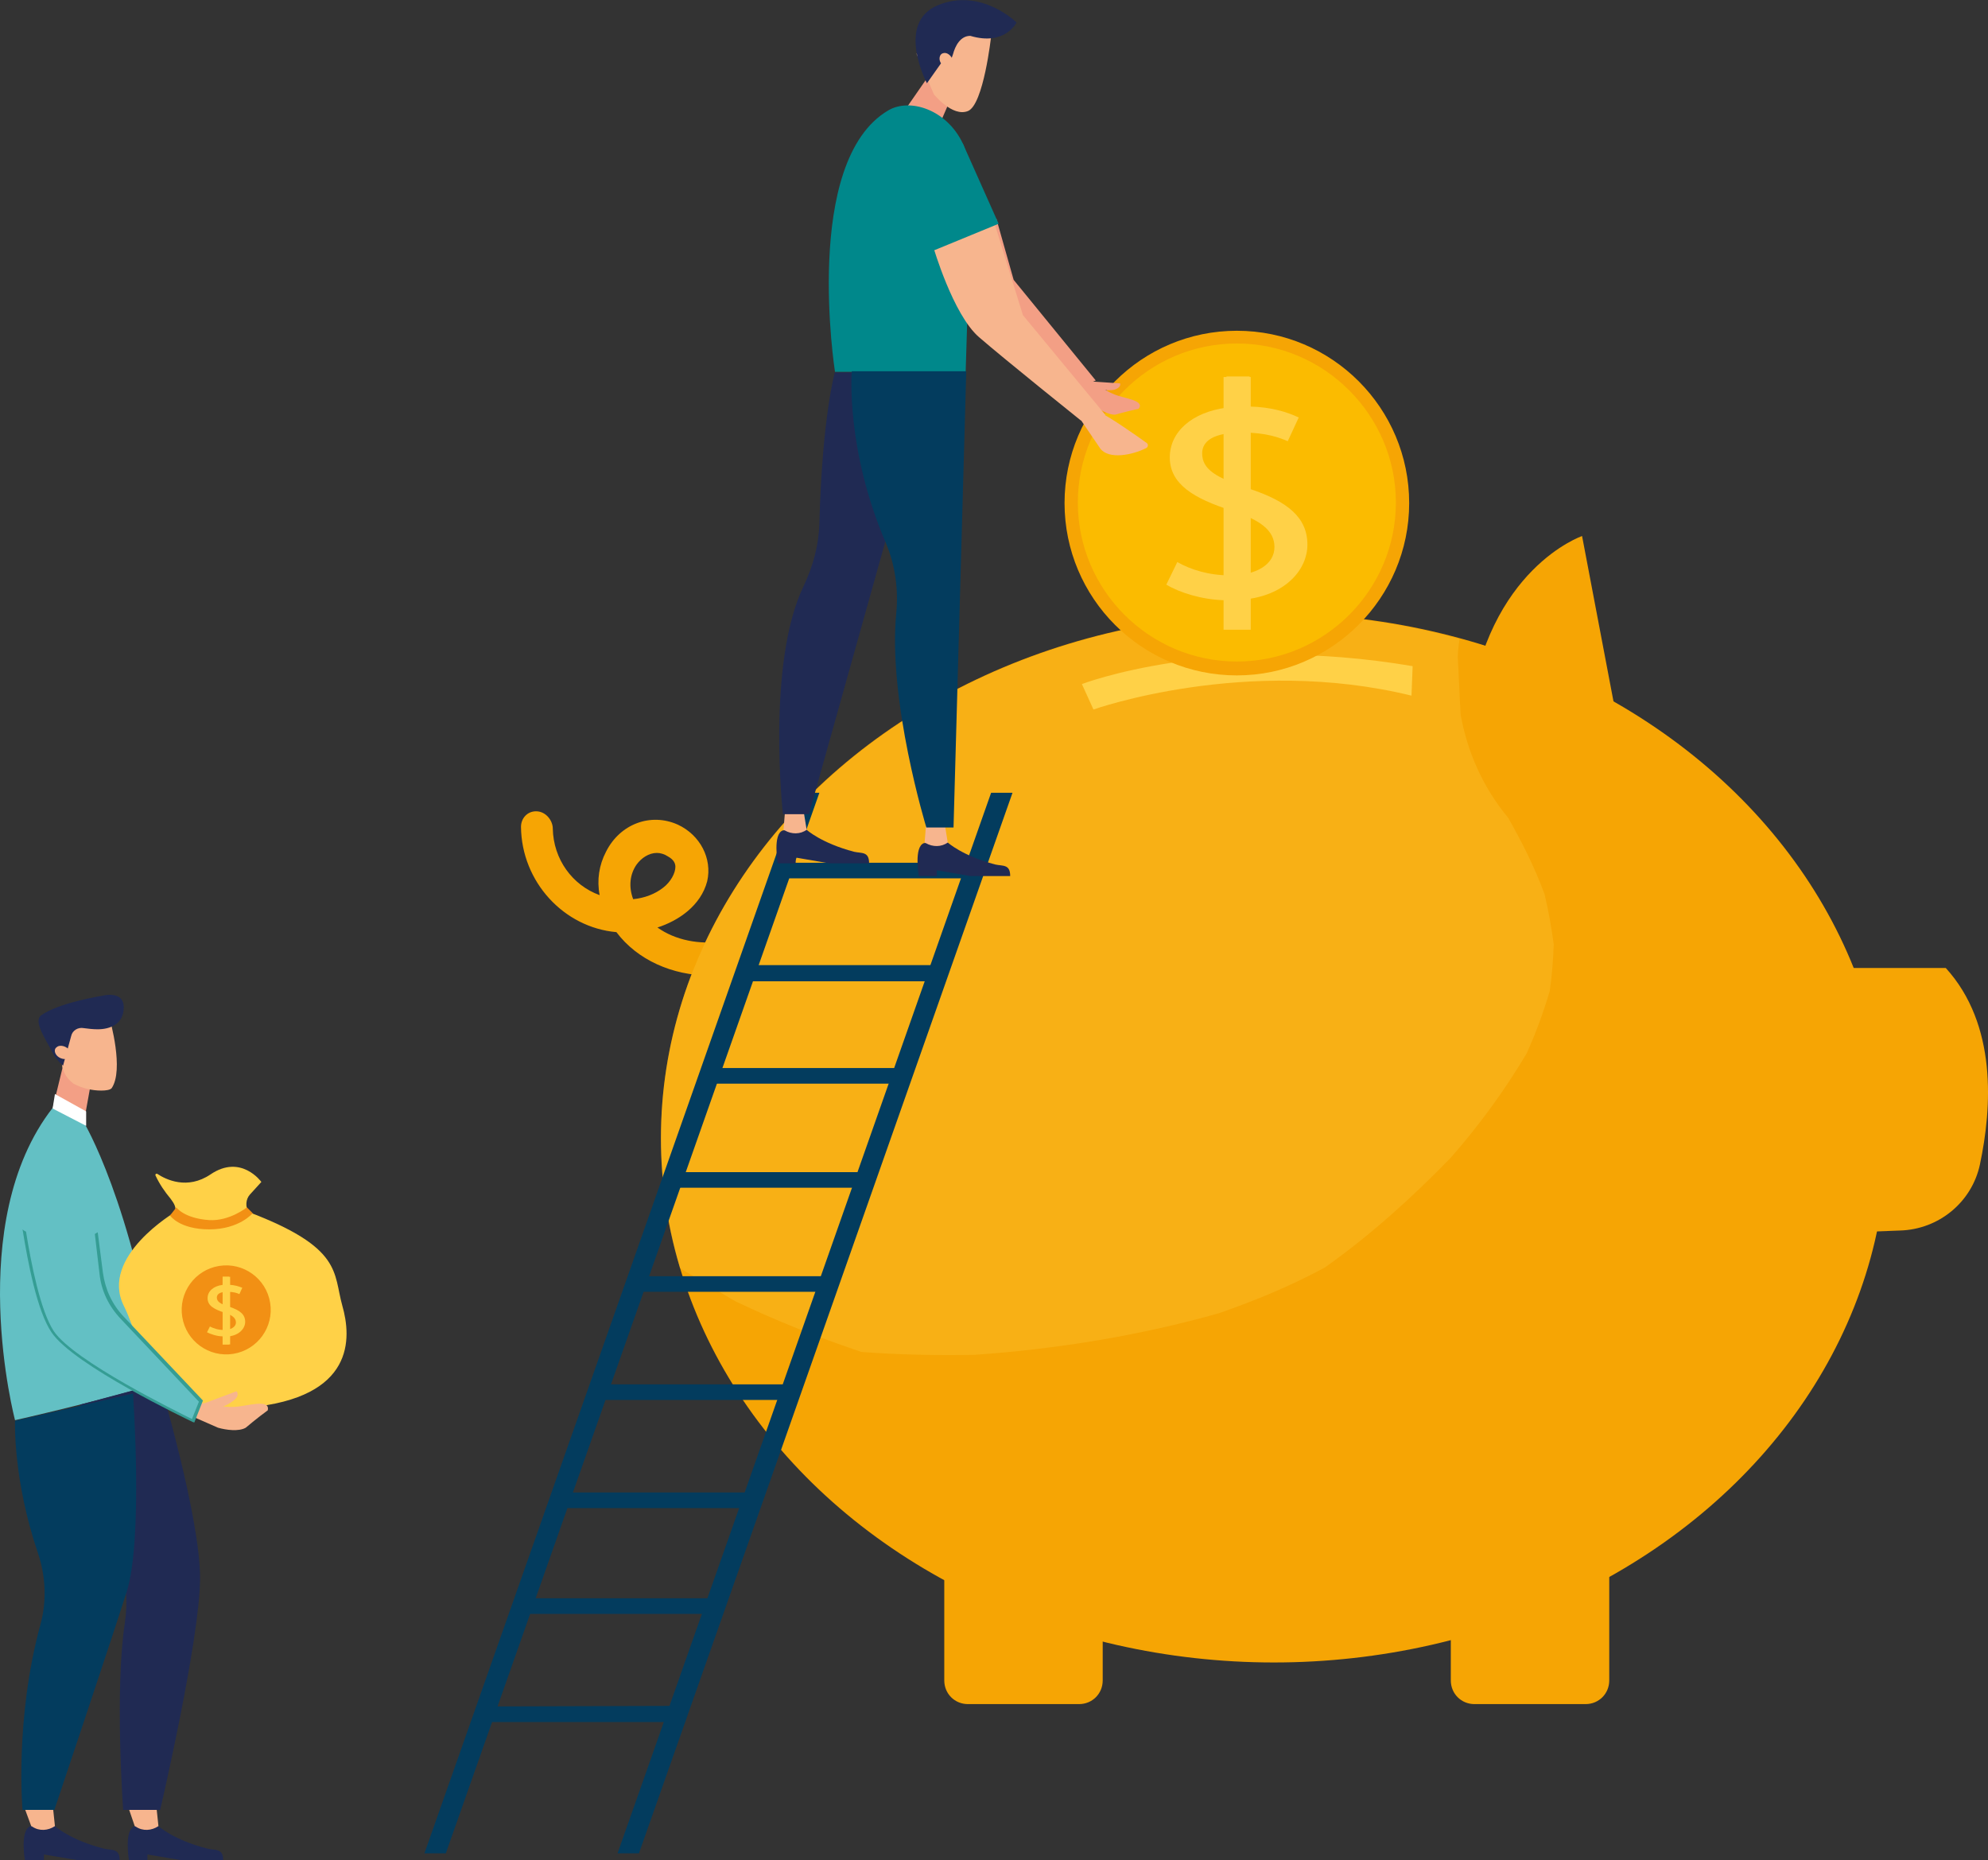 <?xml version="1.0" encoding="utf-8"?>
<!-- Generator: Adobe Illustrator 24.1.0, SVG Export Plug-In . SVG Version: 6.00 Build 0)  -->
<svg version="1.1" id="レイヤー_1" xmlns="http://www.w3.org/2000/svg" xmlns:xlink="http://www.w3.org/1999/xlink" x="0px"
	 y="0px" viewBox="0 0 343.8 321.7" style="enable-background:new 0 0 343.8 321.7;" xml:space="preserve">
<rect x="0" y="0" width="343.8" height="321.7" fill="#333333" stroke="none"/>
<style type="text/css">
	.st0{fill:#202A53;}
	.st1{fill:#F7B58E;}
	.st2{fill:#F39F85;}
	.st3{fill:#63C0C4;}
	.st4{fill:#033C5E;}
	.st5{fill:#FFD147;}
	.st6{fill:#359D94;}
	.st7{fill:#F29014;}
	.st8{fill:#FFFFFF;}
	.st9{fill:#F6A504;}
	.st10{opacity:0.26;fill:#FFD147;}
	.st11{fill:#FBBB00;}
	.st12{fill:#00888B;}
</style>
<g>
	<g>
		<g>
			<g>
				<path class="st0" d="M27.4,315.8c0,0,2.6,2.4,8.5,3.9c1.3,0.3,2.7-0.1,2.7,2c-2.8,0-7.2,0-7.2,0l-5.9-1v1h-3.2
					c0,0-0.9-5.3,1-5.9C24.9,315.8,27.4,315.8,27.4,315.8z"/>
				<path class="st1" d="M27,312l0.4,3.8l0,0c-1.2,0.8-2.7,0.9-3.9,0.1l-0.2-0.1l-1.3-3.8H27z"/>
			</g>
			<g>
				<path class="st0" d="M9.5,315.8c0,0,2.6,2.4,8.5,3.9c1.3,0.3,2.7-0.1,2.7,2c-2.8,0-7.2,0-7.2,0l-5.9-1v1H4.3c0,0-0.9-5.3,1-5.9
					C7,315.8,9.5,315.8,9.5,315.8z"/>
				<path class="st1" d="M9.1,312l0.4,3.8l0,0c-1.2,0.8-2.7,0.9-3.9,0.1l-0.2-0.1L4,312H9.1z"/>
			</g>
			<g>
				<polygon class="st2" points="15.6,188 14.5,194.1 9.1,191.7 10.9,184.3 				"/>
				<g>
					<path class="st1" d="M17.5,188.6c0.8,0,1.5-0.1,1.8-0.4c2.2-3.2-0.3-11.9-0.3-11.9l-3.5-1.5l-4.5,2.8l-0.3,5.8
						c-0.1,1.6,0.7,3,2,4l0,0C14.2,188.2,15.9,188.6,17.5,188.6z"/>
				</g>
				<path class="st0" d="M12.3,179.2c0.2-1,1.2-1.6,2.2-1.4c0.7,0.1,1.6,0.2,2.4,0.2c2,0,4.5-0.8,4.5-3.8c0-3-3.7-2-3.7-2
					s-7.6,1.2-10.6,3.4c-1.4,1.1,1,4.4,1.8,6.1c0.5,1,1.2,1.9,2,2.6l0,0L12.3,179.2z"/>
				<path class="st1" d="M9.8,181.1c0.4-0.4,1.3-0.3,1.9,0.2c0.6,0.5,0.7,1.2,0.2,1.6c-0.4,0.4-1.3,0.3-1.9-0.2
					C9.4,182.2,9.3,181.4,9.8,181.1z"/>
			</g>
			<path class="st3" d="M14.5,194.1c0,0,8.3,13.6,13.2,45c-10,3.1-25.1,6.5-25.1,6.5s-9-34.1,6.5-54
				C12.3,191.7,14.5,194.1,14.5,194.1z"/>
			<path class="st0" d="M27.7,239.2c0,0,6.9,23.2,6.9,33.7c0,10.5-6.9,40.1-6.9,40.1h-6.4c0,0-1.5-20.7,0.3-32.4
				c0.5-3.4,0.3-6.9-0.7-10.2c-3.4-11.7-7-27.5-7-27.5L27.7,239.2z"/>
			<path class="st4" d="M23,241c0,0,1.8,25.2-1.1,34.3c-2.9,9.1-12.5,37.7-12.5,37.7H3.9c0,0-1.4-15.6,3.1-32.1
				c1.1-4,0.9-8.3-0.4-12.2c-4.4-12.9-4-23-4-23L23,241z"/>
			<path class="st5" d="M43,209.6c16.3,6.2,14.6,10.5,16.2,16.2c1.6,5.6,2.2,15.9-16.2,17.6c-18.4,1.7-17.4-9.1-21.6-17.6
				c-4.2-8.5,8.9-16.2,8.9-16.2S37.5,212.3,43,209.6z"/>
			<g>
				<path class="st1" d="M37,242.7c0.3,0.2,1.3,0.7,3.6,0.6c2-0.1,6.2-1.5,5.7,0.6c-1.8,1.3-3.8,3-3.8,3c-1.2,0.7-3.4,0.4-4.8,0
					l-4.1-1.8c0,0-0.6-2.1-0.6-2.2l0.8-0.5C34.8,242.7,35.9,242.8,37,242.7z"/>
				<path class="st1" d="M37.8,243.5c0,0,0.1,0.1,0.3,0.2c-0.3,0.1-0.5,0.3-0.7,0.5c-1.1,0.2-2.1,0.4-3.2,0.5c0-0.6,0-1.5,0-1.6
					l6.7-2.5c0,0,0.7,0.7-0.5,1.6C39.1,243.2,37.8,243.5,37.8,243.5z"/>
			</g>
			<path class="st3" d="M15.6,205l1.8,15.1c0.4,2.9,1.6,5.7,3.7,7.8l13.6,14.4l-1.3,3.4c0,0-20.5-9.7-24.3-15.4s-5.7-23.2-5.7-23.2
				L15.6,205z"/>
			<g>
				<path class="st6" d="M4.5,213c0.9,5.6,2.5,13.7,4.8,17.2c3.5,5.2,21.5,14,23.9,15.2l1.2-3l-13.5-14.3c-2.1-2.2-3.4-4.9-3.7-7.9
					l-0.8-6.8c0.2-0.1,0.3-0.2,0.5-0.3l0.9,7c0.4,2.9,1.6,5.5,3.6,7.6l13.6,14.4l0.1,0.1l-1.5,3.8l-0.3-0.1
					c-0.8-0.4-20.6-9.8-24.4-15.5c-2.5-3.7-4.1-12.2-5-17.8C4.1,212.8,4.3,212.9,4.5,213z"/>
			</g>
			<path class="st5" d="M43,209.6L43,209.6c-0.6-0.9-0.5-2.2,0.2-3l2-2.2c0,0-3.5-4.9-8.8-1.3c-4,2.7-7.7,0.9-9.2-0.1
				c-0.2-0.1-0.4,0.1-0.3,0.3l0,0c0.7,1.5,1.6,2.8,2.6,4c0.6,0.8,1.1,1.6,0.7,2.4l0,0l6.4,2.3L43,209.6z"/>
			<path class="st7" d="M43.7,209.8c0,0-2.3,2.8-7.5,2.8c-5.2,0-6.8-2.4-6.8-2.4l1.1-1.4c0,0,1.3,1.9,5.7,2.2
				c3.5,0.2,6.5-2.2,6.5-2.2L43.7,209.8z"/>
			<g>
				
					<ellipse transform="matrix(0.987 -0.159 0.159 0.987 -35.502 9.088)" class="st7" cx="39.1" cy="226.6" rx="7.7" ry="7.7"/>
				<g>
					<g>
						<path class="st5" d="M38.5,232.5v-1.4c-1,0-2.1-0.4-2.7-0.7l0.5-1c0.6,0.3,1.4,0.6,2.4,0.6c1.2,0,2.1-0.5,2.1-1.3
							c0-0.8-0.7-1.3-2-1.7c-1.8-0.6-2.9-1.2-2.9-2.5c0-1.2,1-2.1,2.6-2.3v-1.4h1.1v1.4c1,0,1.8,0.3,2.3,0.5l-0.5,1.1
							c-0.4-0.2-1-0.4-2.1-0.4c-1.3,0-1.8,0.4-1.8,1c0,0.7,0.6,1.1,2.2,1.6c1.8,0.6,2.7,1.3,2.7,2.6c0,1.1-1,2.3-2.8,2.5v1.4H38.5z"
							/>
					</g>
					<rect x="38.5" y="220.8" class="st5" width="1.3" height="11.7"/>
				</g>
			</g>
		</g>
		<polygon class="st8" points="14.9,192.2 9.5,189.2 9.1,191.7 14.9,194.7 		"/>
	</g>
	<g>
		<ellipse class="st9" cx="220.3" cy="196.8" rx="106" ry="90.7"/>
		<path class="st9" d="M254,123.6c3.2-25.3,19.6-30.9,19.6-30.9l7.6,40C281.2,132.7,250.8,148.9,254,123.6z"/>
		<path class="st9" d="M308.5,167.4h28c8.9,9.8,8,24.1,5.9,34c-1.4,6.5-7.1,11.2-13.8,11.4l-26.5,1L308.5,167.4z"/>
		<path class="st9" d="M163.3,268.3v22.3c0,2.3,1.8,4.1,4.1,4.1h19.2c2.3,0,4.1-1.8,4.1-4.1v-24.5L163.3,268.3z"/>
		<path class="st9" d="M250.9,268.3v22.3c0,2.3,1.8,4.1,4.1,4.1h19.2c2.3,0,4.1-1.8,4.1-4.1v-24.5L250.9,268.3z"/>
		<g>
			<path class="st9" d="M92.6,143c0.1,8.7,7,15.7,15.3,15.8c4.3,6.7,13.2,8.8,20.5,6.6c3.6-1.1,7.2-3.3,9.4-6.5
				c1.9-2.7,2.8-6.6,0.2-9.1c-0.4-0.4-0.4,0.3-0.2,0.6c3.5,3.5-0.8,9-3.7,11.2c-2.5,1.9-5.5,3.2-8.7,3.7c-6,1-12.6-0.9-16.5-5.8
				c-0.2-0.2-0.3-0.4-0.5-0.6c1.1,0,2.2-0.2,3.3-0.4c3.4-0.8,7.1-3,8-6.6c0.7-2.9-1-5.7-3.7-6.9c-3.6-1.6-7.4,0.2-9.1,3.6
				c-1.6,3.1-1.2,6.6,0.5,9.6c-7.9-0.2-14.2-6.7-14.3-14.7C93.2,143.1,92.6,142.6,92.6,143z M108,158.1c-1.8-3.1-2-6.9,0.1-10
				c2-2.9,5.6-4,8.7-2.2c4.1,2.4,2.6,7.2-0.6,9.6C113.9,157.3,110.9,158.1,108,158.1z"/>
			<path class="st9" d="M122.7,168.7c-6.4,0-12.5-2.7-16.1-7.5c-9.1-0.8-16.4-8.7-16.5-18.2v0c0-1.5,1.1-2.7,2.6-2.7c0,0,0,0,0,0
				c1.7,0,2.9,1.6,2.9,3c0.1,5.3,3.4,9.8,8.1,11.5c-0.5-2.6-0.1-5.2,1.1-7.5c2.4-4.8,7.7-6.8,12.4-4.7c3.9,1.8,6,5.9,5.1,9.8
				c-1.1,4.2-4.9,6.8-8.6,8c3.1,2.2,7.2,3,11.4,2.4c2.8-0.4,5.4-1.5,7.5-3.2c1.9-1.5,4-4,4.1-6c0-0.6-0.1-1.1-0.6-1.6
				c-0.7-0.7-1-1.9-0.8-2.9c0.2-0.9,0.9-1.6,1.8-1.9c0.9-0.2,1.9,0,2.6,0.7c3.5,3.5,2.6,8.7,0.1,12.3c-2.4,3.4-6.2,6.1-10.7,7.4
				C127,168.4,124.8,168.7,122.7,168.7z M113.6,147.5c-1.4,0-2.7,0.9-3.5,2c-1.2,1.7-1.4,3.9-0.6,6c2-0.2,3.8-0.9,5.2-2
				c1.3-1,2.1-2.5,2.1-3.6c0-0.5-0.2-1.2-1.3-1.8C114.9,147.7,114.2,147.5,113.6,147.5z M139.6,148.6
				C139.6,148.6,139.6,148.6,139.6,148.6C139.6,148.6,139.6,148.6,139.6,148.6z M95.1,143C95.1,143,95.1,143,95.1,143
				C95.1,143,95.1,143,95.1,143L95.1,143z"/>
		</g>
	</g>
	<path class="st5" d="M244.3,115.2c-34.2-5.8-57.2,3.1-57.2,3.1l2,4.4c0,0,26.4-9.4,55-2.4L244.3,115.2z"/>
	<path class="st10" d="M127.1,225c7.1,3.4,14.4,6.3,21.9,8.8c6.5,0.5,13,0.6,19.5,0.5c14.3-1,28.5-3.3,42.3-7.2
		c6.3-2.2,12.4-4.7,18.3-7.9c7.8-5.5,15.1-12.1,21.8-19c4.9-5.6,9.3-11.6,13.1-18c1.6-3.5,2.9-7.1,4-10.8c0.4-2.7,0.6-5.4,0.7-8.1
		c-0.4-2.9-0.9-5.8-1.6-8.7c-1.7-4.6-3.9-9-6.3-13.2c-4.3-5.2-7-11.2-8.2-17.8c-0.2-3.3-0.3-6.6-0.5-9.9c0-1.1,0.2-2.2,0.3-3.2
		c-10.1-2.8-20.9-4.3-32.1-4.3c-58.5,0-106,40.6-106,90.7c0,7.7,1.1,15.2,3.3,22.4C120.7,221.2,123.9,223.1,127.1,225z"/>
	<g>
		<g>
			<g>
				<polygon class="st4" points="77.1,320.5 141.7,137.1 138,137.1 73.4,320.5 				"/>
			</g>
			<g>
				<polygon class="st4" points="110.5,320.5 175.1,137.1 171.4,137.1 106.8,320.5 				"/>
			</g>
			<g>
				<polygon class="st4" points="121.3,184.7 121.3,187.4 155.9,187.4 156.5,184.7 				"/>
			</g>
			<g>
				<polygon class="st4" points="128.4,166.9 128.4,169.7 163,169.7 163.6,166.9 				"/>
			</g>
			<g>
				<polygon class="st4" points="134.3,149.2 134.3,151.9 169,151.9 169.6,149.2 				"/>
			</g>
			<g>
				<polygon class="st4" points="115,202.7 115,205.4 149.6,205.4 150.2,202.7 				"/>
			</g>
			<g>
				<polygon class="st4" points="109.1,220.7 109.1,223.4 143.7,223.4 144.3,220.7 				"/>
			</g>
			<g>
				<polygon class="st4" points="102.9,239.4 101.5,242.1 136.1,242.1 136.7,239.4 				"/>
			</g>
			<g>
				<polygon class="st4" points="96.4,258.1 95,260.8 129.7,260.8 130.3,258.1 				"/>
			</g>
			<g>
				<polygon class="st4" points="90.4,276.4 89,279.1 123.6,279.1 124.2,276.4 				"/>
			</g>
			<g>
				<polygon class="st4" points="85.3,295.1 83.9,297.8 118.5,297.8 119.1,295 				"/>
			</g>
		</g>
	</g>
	<g>
		
			<ellipse transform="matrix(0.998 -7.071336e-02 7.071336e-02 0.998 -5.615 15.34)" class="st11" cx="213.9" cy="87" rx="28.7" ry="28.7"/>
		<g>
			<g>
				<path class="st5" d="M211.7,108.9v-5.1c-3.8-0.1-7.7-1.3-10-2.7l1.9-3.9c2.3,1.3,5.4,2.3,9.1,2.3c4.6,0,7.7-1.9,7.7-4.9
					c0-2.9-2.5-4.7-7.4-6.3c-6.6-2.1-10.7-4.6-10.7-9.2c0-4.4,3.8-7.8,9.8-8.6v-5.4h4v5.2c3.9,0.1,6.6,1,8.5,1.9l-1.9,4.1
					c-1.4-0.6-3.7-1.5-7.9-1.5c-5,0-6.9,1.5-6.9,3.6c0,2.8,2.4,4.2,8.1,6.1c6.7,2.2,10.1,5,10.1,9.7c0,4.2-3.6,8.5-10.3,9.4v5.2
					H211.7z"/>
			</g>
			<rect x="211.6" y="65.2" class="st5" width="4.7" height="43.7"/>
		</g>
		<g>
			<g>
				<path class="st9" d="M213.9,116.8c-16.5,0-29.8-13.4-29.8-29.8c0-16.5,13.4-29.8,29.8-29.8c16.5,0,29.8,13.4,29.8,29.8
					C243.7,103.4,230.3,116.8,213.9,116.8z M213.9,59.4c-15.2,0-27.5,12.4-27.5,27.5c0,15.2,12.4,27.5,27.5,27.5
					c15.2,0,27.5-12.4,27.5-27.5C241.4,71.8,229,59.4,213.9,59.4z"/>
			</g>
		</g>
	</g>
	<g>
		<g>
			<path class="st2" d="M175.3,48.4l-3-10.6c-0.4,0.1-0.7,0.2-1.1,0.1c-1.5-0.1-2.9-1.5-3-3.1c-0.6-0.4-1-1.1-1.1-1.7l-6.8,3.2
				c0,0,3.1,11.8,7.6,15.7c4.5,4,18.9,14.9,18.9,14.9l2.7-1.1L175.3,48.4z"/>
			<g>
				<path class="st2" d="M190.1,66.5c0.2,0.2,0.8,1,2.6,1.7c1.6,0.7,5.4,1,4.2,2.5c-1.9,0.4-4,1-4,1c-1.2,0.1-2.8-0.9-3.8-1.7
					l-2.5-2.9c0,0,0.3-1.8,0.3-1.9l0.8-0.1C188.4,65.7,189.2,66.1,190.1,66.5z"/>
				<path class="st2" d="M190.4,67.4c0,0,0,0.1,0.1,0.3c-0.3,0-0.5,0.1-0.7,0.1c-0.9-0.3-1.8-0.5-2.7-0.7c0.2-0.5,0.5-1.2,0.5-1.2
					l6.1,0.4c0,0,0.3,0.7-1,1.1C191.6,67.6,190.4,67.4,190.4,67.4z"/>
			</g>
		</g>
		<g>
			<polygon class="st2" points="164.1,17.8 162.1,22.4 156.1,19.6 161.3,12.1 			"/>
			<path class="st1" d="M171.4,6.3c0,0-1.3,11.8-4,12.9c-2.7,1.1-5.9-2.9-5.9-2.9l-3-7l9.6-4.1L171.4,6.3z"/>
			<path class="st0" d="M175.8,3.9c0,0-2,4.1-8,2.3c-1.7,0-2.6,1.7-3,3.2c-0.5,1.7-0.7,0.4-2.1,1.6l-2.4,3.4c0,0-5.5-10.4,1.9-13.5
				C169.7-2.2,175.8,3.9,175.8,3.9z"/>
			<path class="st1" d="M163.1,9.2c0.6-0.2,1.3,0.3,1.6,1c0.3,0.7,0.1,1.4-0.5,1.5c-0.6,0.2-1.3-0.3-1.6-1
				C162.3,10,162.6,9.3,163.1,9.2z"/>
		</g>
		<path class="st12" d="M153.6,19.1c-14.9,8.8-9.2,45.2-9.2,45.2h22.6c0,0,0.3-9.5,0.6-19.6c0.2-7.6,0.9-15.5-1.1-19.9
			C163.7,18.9,157.3,16.9,153.6,19.1z"/>
		<path class="st1" d="M161.4,42.7c0,0,3.4,11.7,7.9,15.6c4.5,3.9,17.6,14.4,17.6,14.4l4.3-0.9l-14.3-17.3l-5.2-16.8L161.4,42.7z"/>
		<polygon class="st12" points="160.3,43.8 172.7,38.7 166.5,24.8 158.3,29.1 		"/>
		<g>
			<path class="st0" d="M139.5,143.5c0,0,2.5,2.3,8.2,3.8c1.3,0.3,2.6-0.1,2.6,2c-2.7,0-6.9,0-6.9,0l-5.8-1v1h-3.1
				c0,0-0.9-5.1,0.9-5.7C137.1,143.5,139.5,143.5,139.5,143.5z"/>
			<path class="st1" d="M138.9,139.8l0.6,3.7l0,0c-1.1,0.8-2.6,0.8-3.8,0.1l-0.2-0.1l0.3-3.7H138.9z"/>
		</g>
		<path class="st0" d="M144.4,64.3c0,0-2.2,7.6-2.7,26.2c-0.1,3.8-1.1,7.4-2.7,10.8c-6.5,13.4-3.6,39.5-3.6,39.5h4.5l17.9-63.9
			l-6.3-12.5H144.4z"/>
		<g>
			<path class="st0" d="M163.9,145.7c0,0,2.5,2.3,8.2,3.8c1.3,0.3,2.6-0.1,2.6,2c-2.7,0-6.9,0-6.9,0l-5.8-1v1h-3.1
				c0,0-0.9-5.1,0.9-5.7C161.5,145.7,163.9,145.7,163.9,145.7z"/>
			<path class="st1" d="M163.3,142l0.6,3.7l0,0c-1.1,0.8-2.6,0.8-3.8,0.1l-0.2-0.1l0.3-3.7H163.3z"/>
		</g>
		<path class="st1" d="M186.9,72.6l3.4,5c1.5,1.9,5.5,1.1,7.9-0.1c0.4-0.2,0.4-0.7,0.1-0.9c-1.8-1.3-6.4-4.5-7.8-5.1L186.9,72.6z"/>
		<path class="st4" d="M167.1,64.3l-2.2,78.8h-4.7c0,0-6.7-21.9-5.2-37.1c0.4-4.1-0.2-8.3-1.8-12.1c-7-16.3-5.9-29.7-5.9-29.7H167.1
			z"/>
	</g>
</g>
</svg>
